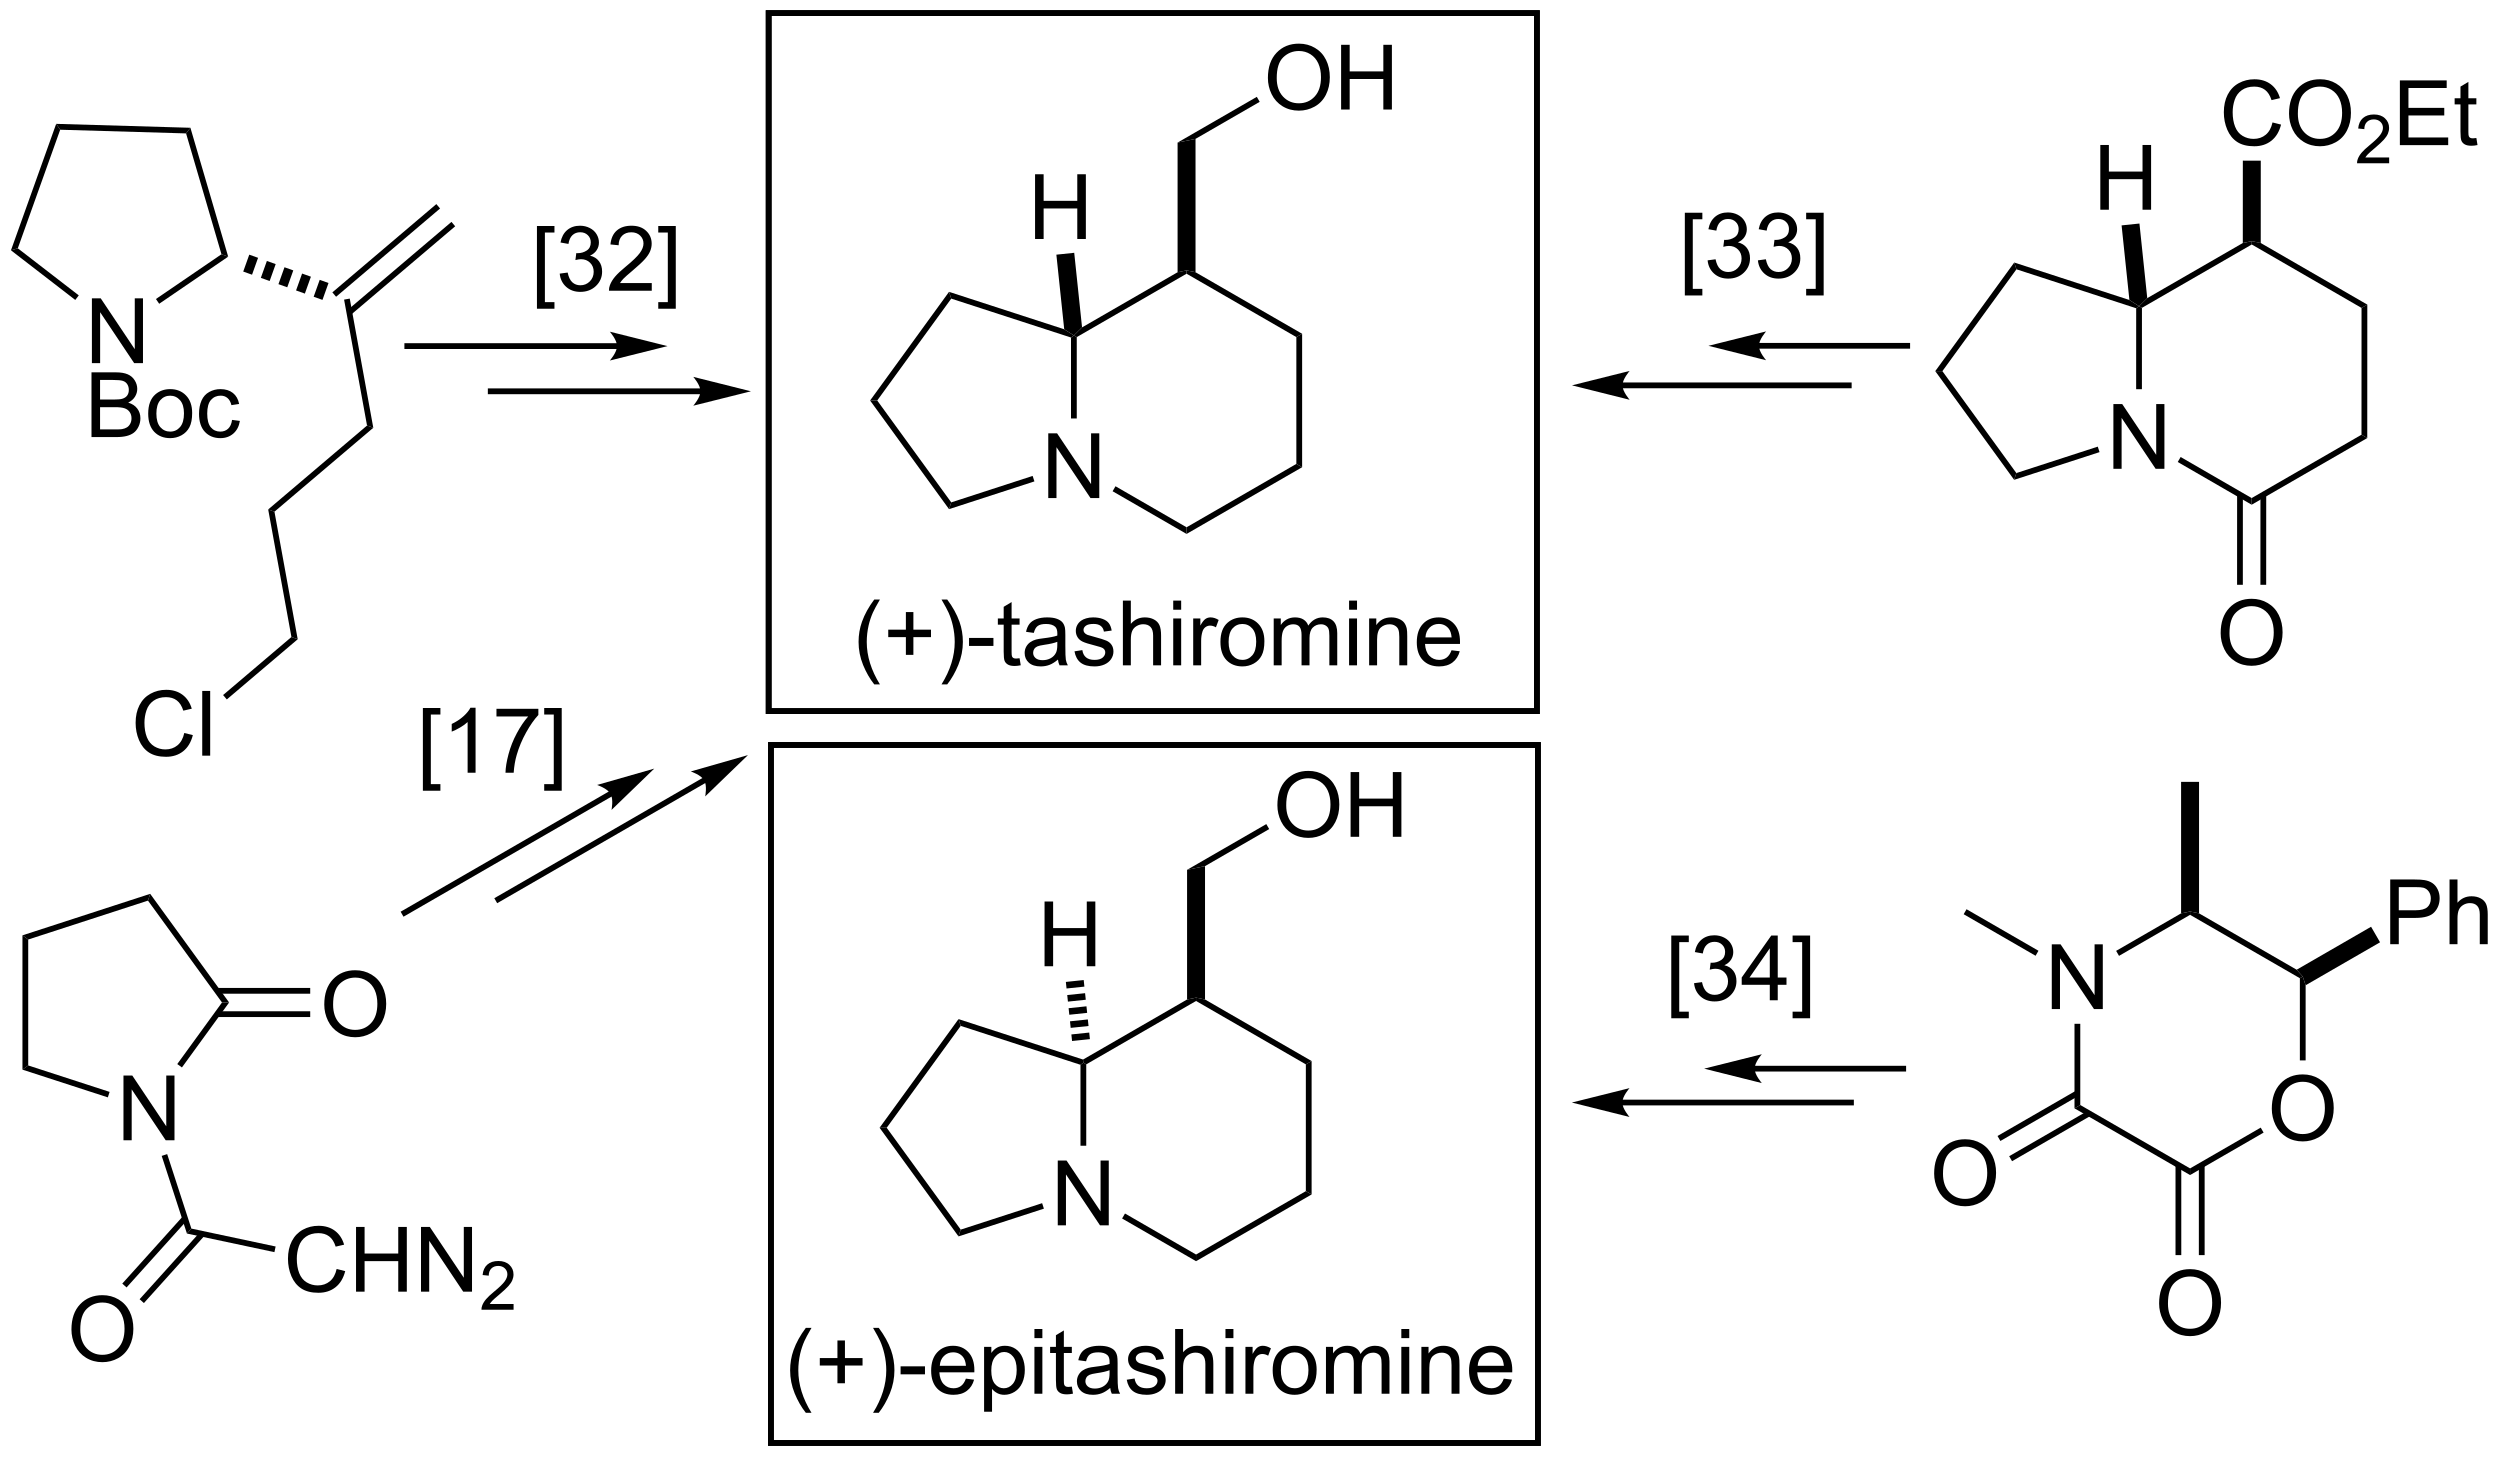 <?xml version="1.0" encoding="UTF-8"?>
<!DOCTYPE svg PUBLIC '-//W3C//DTD SVG 1.0//EN'
          'http://www.w3.org/TR/2001/REC-SVG-20010904/DTD/svg10.dtd'>
<svg stroke-dasharray="none" shape-rendering="auto" xmlns="http://www.w3.org/2000/svg" font-family="'Dialog'" text-rendering="auto" width="90" fill-opacity="1" color-interpolation="auto" color-rendering="auto" preserveAspectRatio="xMidYMid meet" font-size="12px" viewBox="0 0 90 53" fill="black" xmlns:xlink="http://www.w3.org/1999/xlink" stroke="black" image-rendering="auto" stroke-miterlimit="10" stroke-linecap="square" stroke-linejoin="miter" font-style="normal" stroke-width="1" height="53" stroke-dashoffset="0" font-weight="normal" stroke-opacity="1"
><!--Generated by the Batik Graphics2D SVG Generator--><defs id="genericDefs"
  /><g
  ><defs id="defs1"
    ><clipPath clipPathUnits="userSpaceOnUse" id="clipPath1"
      ><path d="M0.633 1.018 L227.973 1.018 L227.973 133.636 L0.633 133.636 L0.633 1.018 Z"
      /></clipPath
      ><clipPath clipPathUnits="userSpaceOnUse" id="clipPath2"
      ><path d="M3.278 135.892 L3.278 264.822 L224.297 264.822 L224.297 135.892 Z"
      /></clipPath
    ></defs
    ><g transform="scale(0.396,0.396) translate(-0.633,-1.018) matrix(1.029,0,0,1.029,-2.739,-138.76)"
    ><path d="M11.396 167.921 L11.396 162.195 L12.175 162.195 L15.183 166.69 L15.183 162.195 L15.909 162.195 L15.909 167.921 L15.131 167.921 L12.123 163.421 L12.123 167.921 L11.396 167.921 Z" stroke="none" clip-path="url(#clipPath2)"
    /></g
    ><g transform="matrix(0.407,0,0,0.407,-1.335,-55.336)"
    ><path d="M11.373 174.621 L11.373 168.895 L13.521 168.895 Q14.178 168.895 14.574 169.069 Q14.972 169.241 15.196 169.603 Q15.42 169.965 15.42 170.358 Q15.42 170.726 15.219 171.051 Q15.021 171.374 14.62 171.574 Q15.139 171.726 15.417 172.093 Q15.699 172.46 15.699 172.96 Q15.699 173.363 15.527 173.71 Q15.357 174.054 15.107 174.241 Q14.857 174.429 14.48 174.525 Q14.105 174.621 13.558 174.621 L11.373 174.621 ZM12.131 171.301 L13.37 171.301 Q13.873 171.301 14.092 171.233 Q14.381 171.147 14.527 170.949 Q14.675 170.749 14.675 170.449 Q14.675 170.163 14.537 169.947 Q14.402 169.731 14.146 169.65 Q13.894 169.569 13.277 169.569 L12.131 169.569 L12.131 171.301 ZM12.131 173.944 L13.558 173.944 Q13.925 173.944 14.074 173.918 Q14.334 173.871 14.508 173.762 Q14.685 173.653 14.797 173.444 Q14.912 173.233 14.912 172.96 Q14.912 172.639 14.748 172.405 Q14.584 172.168 14.292 172.072 Q14.003 171.976 13.456 171.976 L12.131 171.976 L12.131 173.944 ZM16.389 172.546 Q16.389 171.395 17.029 170.84 Q17.566 170.379 18.334 170.379 Q19.191 170.379 19.732 170.939 Q20.277 171.499 20.277 172.488 Q20.277 173.288 20.035 173.749 Q19.795 174.207 19.337 174.462 Q18.878 174.715 18.334 174.715 Q17.464 174.715 16.925 174.158 Q16.389 173.598 16.389 172.546 ZM17.113 172.546 Q17.113 173.343 17.459 173.741 Q17.808 174.137 18.334 174.137 Q18.857 174.137 19.204 173.738 Q19.553 173.34 19.553 172.522 Q19.553 171.754 19.204 171.358 Q18.855 170.96 18.334 170.96 Q17.808 170.96 17.459 171.356 Q17.113 171.749 17.113 172.546 ZM23.807 173.101 L24.499 173.192 Q24.385 173.905 23.919 174.311 Q23.453 174.715 22.773 174.715 Q21.921 174.715 21.403 174.158 Q20.885 173.601 20.885 172.561 Q20.885 171.889 21.106 171.387 Q21.33 170.882 21.786 170.632 Q22.241 170.379 22.775 170.379 Q23.453 170.379 23.882 170.72 Q24.312 171.061 24.432 171.692 L23.749 171.796 Q23.65 171.379 23.403 171.168 Q23.156 170.957 22.804 170.957 Q22.273 170.957 21.939 171.337 Q21.609 171.718 21.609 172.543 Q21.609 173.379 21.929 173.759 Q22.249 174.137 22.765 174.137 Q23.179 174.137 23.455 173.884 Q23.734 173.629 23.807 173.101 Z" stroke="none" clip-path="url(#clipPath2)"
    /></g
    ><g transform="matrix(0.407,0,0,0.407,-1.335,-55.336)"
    ><path d="M8.249 146.916 L8.604 147.436 L4.855 157.924 L4.25 158.102 Z" stroke="none" clip-path="url(#clipPath2)"
    /></g
    ><g transform="matrix(0.407,0,0,0.407,-1.335,-55.336)"
    ><path d="M4.25 158.102 L4.855 157.924 L10.248 162.088 L9.937 162.492 Z" stroke="none" clip-path="url(#clipPath2)"
    /></g
    ><g transform="matrix(0.407,0,0,0.407,-1.335,-55.336)"
    ><path d="M17.36 162.83 L17.072 162.409 L22.869 158.45 L23.463 158.662 Z" stroke="none" clip-path="url(#clipPath2)"
    /></g
    ><g transform="matrix(0.407,0,0,0.407,-1.335,-55.336)"
    ><path d="M23.463 158.662 L22.869 158.45 L19.738 147.761 L20.123 147.262 Z" stroke="none" clip-path="url(#clipPath2)"
    /></g
    ><g transform="matrix(0.407,0,0,0.407,-1.335,-55.336)"
    ><path d="M20.123 147.262 L19.738 147.761 L8.604 147.436 L8.249 146.916 Z" stroke="none" clip-path="url(#clipPath2)"
    /></g
    ><g transform="matrix(0.407,0,0,0.407,-1.335,-55.336)"
    ><path d="M25.328 158.486 L26.107 158.765 L25.573 160.259 L24.794 159.981 ZM26.886 159.043 L27.665 159.321 L27.131 160.816 L26.352 160.538 ZM28.444 159.6 L29.222 159.878 L28.688 161.373 L27.909 161.095 ZM30.001 160.157 L30.78 160.435 L30.246 161.93 L29.467 161.651 ZM31.559 160.713 L32.338 160.992 L31.803 162.487 L31.024 162.208 Z" stroke="none" clip-path="url(#clipPath2)"
    /></g
    ><g transform="matrix(0.407,0,0,0.407,-1.335,-55.336)"
    ><path d="M34.344 163.784 L43.542 155.976 L43.212 155.587 L34.014 163.395 ZM33.008 162.21 L42.206 154.402 L41.876 154.013 L32.678 161.821 Z" stroke="none" clip-path="url(#clipPath2)"
    /></g
    ><g transform="matrix(0.407,0,0,0.407,-1.335,-55.336)"
    ><path d="M33.715 162.462 L34.217 162.371 L36.299 173.799 L35.745 173.6 Z" stroke="none" clip-path="url(#clipPath2)"
    /></g
    ><g transform="matrix(0.407,0,0,0.407,-1.335,-55.336)"
    ><path d="M57.858 166.32 L39.305 166.32 L39.05 166.32 L39.05 166.83 L39.305 166.83 L57.858 166.83 L58.113 166.83 L58.113 166.32 L57.858 166.32 ZM62.323 166.575 L57.22 165.299 C57.22 165.299 57.858 166.017 57.858 166.575 C57.858 167.133 57.22 167.851 57.22 167.851 Z" stroke="none" clip-path="url(#clipPath2)"
    /></g
    ><g transform="matrix(0.407,0,0,0.407,-1.335,-55.336)"
    ><path d="M65.239 170.316 L46.686 170.316 L46.431 170.316 L46.431 170.826 L46.686 170.826 L65.239 170.826 L65.494 170.826 L65.494 170.316 L65.239 170.316 ZM69.703 170.571 L64.601 169.295 C64.601 169.295 65.239 170.013 65.239 170.571 C65.239 171.129 64.601 171.846 64.601 171.846 Z" stroke="none" clip-path="url(#clipPath2)"
    /></g
    ><g transform="matrix(0.407,0,0,0.407,-1.335,-55.336)"
    ><path d="M96.001 180.015 L96.001 174.288 L96.78 174.288 L99.788 178.783 L99.788 174.288 L100.514 174.288 L100.514 180.015 L99.736 180.015 L96.728 175.515 L96.728 180.015 L96.001 180.015 Z" stroke="none" clip-path="url(#clipPath2)"
    /></g
    ><g transform="matrix(0.407,0,0,0.407,-1.335,-55.336)"
    ><path d="M98.012 165.816 L98.267 165.631 L98.522 165.778 L98.522 172.976 L98.012 172.976 Z" stroke="none" clip-path="url(#clipPath2)"
    /></g
    ><g transform="matrix(0.407,0,0,0.407,-1.335,-55.336)"
    ><path d="M101.693 179.413 L101.948 178.971 L108.234 182.6 L108.234 183.189 Z" stroke="none" clip-path="url(#clipPath2)"
    /></g
    ><g transform="matrix(0.407,0,0,0.407,-1.335,-55.336)"
    ><path d="M108.234 183.189 L108.234 182.6 L117.945 176.993 L118.456 177.287 Z" stroke="none" clip-path="url(#clipPath2)"
    /></g
    ><g transform="matrix(0.407,0,0,0.407,-1.335,-55.336)"
    ><path d="M118.456 177.287 L117.945 176.993 L117.945 165.778 L118.456 165.484 Z" stroke="none" clip-path="url(#clipPath2)"
    /></g
    ><g transform="matrix(0.407,0,0,0.407,-1.335,-55.336)"
    ><path d="M118.456 165.484 L117.945 165.778 L108.234 160.171 L108.234 159.877 L109.027 160.041 Z" stroke="none" clip-path="url(#clipPath2)"
    /></g
    ><g transform="matrix(0.407,0,0,0.407,-1.335,-55.336)"
    ><path d="M107.44 160.041 L108.234 159.877 L108.234 160.171 L98.522 165.778 L98.267 165.631 L98.99 164.919 Z" stroke="none" clip-path="url(#clipPath2)"
    /></g
    ><g transform="matrix(0.407,0,0,0.407,-1.335,-55.336)"
    ><path d="M97.412 165.085 L98.267 165.631 L98.012 165.816 L87.419 162.375 L87.224 161.775 Z" stroke="none" clip-path="url(#clipPath2)"
    /></g
    ><g transform="matrix(0.407,0,0,0.407,-1.335,-55.336)"
    ><path d="M87.224 161.775 L87.419 162.375 L80.872 171.386 L80.242 171.386 Z" stroke="none" clip-path="url(#clipPath2)"
    /></g
    ><g transform="matrix(0.407,0,0,0.407,-1.335,-55.336)"
    ><path d="M80.242 171.386 L80.872 171.386 L87.419 180.396 L87.224 180.996 Z" stroke="none" clip-path="url(#clipPath2)"
    /></g
    ><g transform="matrix(0.407,0,0,0.407,-1.335,-55.336)"
    ><path d="M87.224 180.996 L87.419 180.396 L94.619 178.057 L94.776 178.542 Z" stroke="none" clip-path="url(#clipPath2)"
    /></g
    ><g transform="matrix(0.407,0,0,0.407,-1.335,-55.336)"
    ><path d="M94.834 157.1 L94.834 151.374 L95.591 151.374 L95.591 153.725 L98.568 153.725 L98.568 151.374 L99.326 151.374 L99.326 157.1 L98.568 157.1 L98.568 154.4 L95.591 154.4 L95.591 157.1 L94.834 157.1 Z" stroke="none" clip-path="url(#clipPath2)"
    /></g
    ><g transform="matrix(0.407,0,0,0.407,-1.335,-55.336)"
    ><path d="M98.99 164.919 L98.267 165.631 L97.412 165.085 L96.718 158.487 L98.297 158.321 Z" stroke="none" clip-path="url(#clipPath2)"
    /></g
    ><g transform="matrix(0.407,0,0,0.407,-1.335,-55.336)"
    ><path d="M109.027 160.041 L108.234 159.877 L107.44 160.041 L107.44 148.572 L109.027 148.244 Z" stroke="none" clip-path="url(#clipPath2)"
    /></g
    ><g transform="matrix(0.407,0,0,0.407,-1.335,-55.336)"
    ><path d="M115.429 142.86 Q115.429 141.433 116.195 140.628 Q116.96 139.821 118.171 139.821 Q118.963 139.821 119.598 140.201 Q120.236 140.578 120.57 141.256 Q120.906 141.933 120.906 142.792 Q120.906 143.664 120.554 144.352 Q120.202 145.039 119.556 145.393 Q118.913 145.748 118.166 145.748 Q117.359 145.748 116.721 145.357 Q116.085 144.964 115.757 144.289 Q115.429 143.612 115.429 142.86 ZM116.21 142.87 Q116.21 143.906 116.765 144.503 Q117.322 145.097 118.163 145.097 Q119.017 145.097 119.57 144.495 Q120.124 143.893 120.124 142.789 Q120.124 142.089 119.887 141.568 Q119.65 141.047 119.195 140.761 Q118.741 140.472 118.174 140.472 Q117.369 140.472 116.788 141.026 Q116.21 141.578 116.21 142.87 ZM121.904 145.649 L121.904 139.922 L122.662 139.922 L122.662 142.274 L125.639 142.274 L125.639 139.922 L126.396 139.922 L126.396 145.649 L125.639 145.649 L125.639 142.948 L122.662 142.948 L122.662 145.649 L121.904 145.649 Z" stroke="none" clip-path="url(#clipPath2)"
    /></g
    ><g transform="matrix(0.407,0,0,0.407,-1.335,-55.336)"
    ><path d="M109.027 148.244 L107.44 148.572 L114.448 144.526 L114.703 144.968 Z" stroke="none" clip-path="url(#clipPath2)"
    /></g
    ><g transform="matrix(0.407,0,0,0.407,-1.335,-55.336)"
    ><path d="M80.61 196.498 Q80.026 195.763 79.623 194.779 Q79.222 193.792 79.222 192.738 Q79.222 191.808 79.524 190.956 Q79.875 189.969 80.61 188.988 L81.112 188.988 Q80.641 189.8 80.487 190.149 Q80.25 190.688 80.112 191.274 Q79.946 192.003 79.946 192.743 Q79.946 194.62 81.112 196.498 L80.61 196.498 ZM83.407 193.886 L83.407 192.316 L81.847 192.316 L81.847 191.659 L83.407 191.659 L83.407 190.102 L84.071 190.102 L84.071 191.659 L85.628 191.659 L85.628 192.316 L84.071 192.316 L84.071 193.886 L83.407 193.886 ZM87.063 196.498 L86.558 196.498 Q87.727 194.62 87.727 192.743 Q87.727 192.008 87.558 191.284 Q87.425 190.698 87.188 190.159 Q87.034 189.808 86.558 188.988 L87.063 188.988 Q87.797 189.969 88.149 190.956 Q88.448 191.808 88.448 192.738 Q88.448 193.792 88.045 194.779 Q87.641 195.763 87.063 196.498 ZM88.993 193.094 L88.993 192.386 L91.151 192.386 L91.151 193.094 L88.993 193.094 ZM93.464 194.183 L93.566 194.805 Q93.269 194.868 93.034 194.868 Q92.651 194.868 92.441 194.748 Q92.23 194.625 92.144 194.428 Q92.058 194.23 92.058 193.597 L92.058 191.211 L91.542 191.211 L91.542 190.665 L92.058 190.665 L92.058 189.636 L92.758 189.214 L92.758 190.665 L93.464 190.665 L93.464 191.211 L92.758 191.211 L92.758 193.636 Q92.758 193.938 92.795 194.024 Q92.831 194.11 92.915 194.162 Q93 194.211 93.157 194.211 Q93.274 194.211 93.464 194.183 ZM96.859 194.3 Q96.468 194.633 96.106 194.771 Q95.746 194.907 95.332 194.907 Q94.648 194.907 94.28 194.573 Q93.913 194.238 93.913 193.719 Q93.913 193.415 94.051 193.162 Q94.192 192.909 94.416 192.758 Q94.64 192.605 94.921 192.527 Q95.129 192.472 95.546 192.422 Q96.398 192.321 96.801 192.18 Q96.804 192.034 96.804 191.995 Q96.804 191.566 96.606 191.391 Q96.335 191.152 95.804 191.152 Q95.309 191.152 95.072 191.326 Q94.835 191.5 94.723 191.941 L94.036 191.847 Q94.129 191.407 94.343 191.136 Q94.559 190.863 94.965 190.717 Q95.371 190.571 95.905 190.571 Q96.437 190.571 96.767 190.696 Q97.101 190.821 97.257 191.011 Q97.413 191.198 97.476 191.488 Q97.512 191.667 97.512 192.136 L97.512 193.073 Q97.512 194.055 97.556 194.316 Q97.601 194.573 97.734 194.813 L96.999 194.813 Q96.89 194.594 96.859 194.3 ZM96.801 192.73 Q96.418 192.886 95.653 192.995 Q95.218 193.058 95.038 193.136 Q94.859 193.214 94.76 193.365 Q94.663 193.516 94.663 193.698 Q94.663 193.98 94.877 194.167 Q95.09 194.355 95.499 194.355 Q95.905 194.355 96.221 194.178 Q96.538 194 96.687 193.691 Q96.801 193.454 96.801 192.988 L96.801 192.73 ZM98.321 193.573 L99.016 193.464 Q99.073 193.883 99.342 194.107 Q99.61 194.329 100.089 194.329 Q100.573 194.329 100.808 194.131 Q101.042 193.933 101.042 193.667 Q101.042 193.43 100.836 193.292 Q100.691 193.198 100.118 193.055 Q99.344 192.86 99.045 192.717 Q98.745 192.573 98.592 192.323 Q98.438 192.071 98.438 191.766 Q98.438 191.488 98.563 191.253 Q98.691 191.016 98.909 190.86 Q99.073 190.738 99.357 190.654 Q99.641 190.571 99.964 190.571 Q100.454 190.571 100.821 190.711 Q101.191 190.852 101.365 191.092 Q101.542 191.331 101.61 191.735 L100.922 191.829 Q100.875 191.508 100.649 191.329 Q100.425 191.149 100.016 191.149 Q99.532 191.149 99.323 191.31 Q99.118 191.469 99.118 191.683 Q99.118 191.821 99.204 191.93 Q99.29 192.042 99.472 192.118 Q99.579 192.157 100.094 192.297 Q100.839 192.495 101.133 192.623 Q101.43 192.75 101.597 192.993 Q101.766 193.235 101.766 193.594 Q101.766 193.946 101.56 194.256 Q101.355 194.566 100.967 194.738 Q100.581 194.907 100.094 194.907 Q99.284 194.907 98.86 194.571 Q98.438 194.235 98.321 193.573 ZM102.602 194.813 L102.602 189.086 L103.305 189.086 L103.305 191.141 Q103.797 190.571 104.547 190.571 Q105.008 190.571 105.347 190.753 Q105.688 190.933 105.834 191.253 Q105.98 191.573 105.98 192.183 L105.98 194.813 L105.276 194.813 L105.276 192.183 Q105.276 191.657 105.047 191.417 Q104.821 191.175 104.401 191.175 Q104.089 191.175 103.813 191.339 Q103.54 191.5 103.422 191.779 Q103.305 192.055 103.305 192.542 L103.305 194.813 L102.602 194.813 ZM107.054 189.894 L107.054 189.086 L107.757 189.086 L107.757 189.894 L107.054 189.894 ZM107.054 194.813 L107.054 190.665 L107.757 190.665 L107.757 194.813 L107.054 194.813 ZM108.821 194.813 L108.821 190.665 L109.454 190.665 L109.454 191.292 Q109.696 190.852 109.899 190.711 Q110.105 190.571 110.352 190.571 Q110.706 190.571 111.073 190.797 L110.831 191.448 Q110.573 191.297 110.316 191.297 Q110.086 191.297 109.901 191.435 Q109.719 191.573 109.641 191.821 Q109.524 192.196 109.524 192.641 L109.524 194.813 L108.821 194.813 ZM111.23 192.738 Q111.23 191.586 111.87 191.032 Q112.407 190.571 113.175 190.571 Q114.032 190.571 114.573 191.131 Q115.118 191.691 115.118 192.68 Q115.118 193.48 114.875 193.941 Q114.636 194.399 114.177 194.654 Q113.719 194.907 113.175 194.907 Q112.305 194.907 111.766 194.35 Q111.23 193.79 111.23 192.738 ZM111.954 192.738 Q111.954 193.534 112.3 193.933 Q112.649 194.329 113.175 194.329 Q113.698 194.329 114.045 193.93 Q114.394 193.532 114.394 192.714 Q114.394 191.946 114.045 191.55 Q113.696 191.152 113.175 191.152 Q112.649 191.152 112.3 191.547 Q111.954 191.941 111.954 192.738 ZM115.942 194.813 L115.942 190.665 L116.569 190.665 L116.569 191.245 Q116.765 190.941 117.088 190.756 Q117.413 190.571 117.827 190.571 Q118.288 190.571 118.582 190.763 Q118.879 190.954 118.999 191.297 Q119.491 190.571 120.28 190.571 Q120.898 190.571 121.228 190.912 Q121.562 191.253 121.562 191.964 L121.562 194.813 L120.864 194.813 L120.864 192.198 Q120.864 191.777 120.793 191.592 Q120.726 191.407 120.546 191.295 Q120.366 191.18 120.124 191.18 Q119.687 191.18 119.398 191.472 Q119.109 191.761 119.109 192.402 L119.109 194.813 L118.405 194.813 L118.405 192.118 Q118.405 191.649 118.234 191.415 Q118.062 191.18 117.671 191.18 Q117.374 191.18 117.121 191.336 Q116.871 191.493 116.757 191.795 Q116.645 192.094 116.645 192.659 L116.645 194.813 L115.942 194.813 ZM122.609 189.894 L122.609 189.086 L123.312 189.086 L123.312 189.894 L122.609 189.894 ZM122.609 194.813 L122.609 190.665 L123.312 190.665 L123.312 194.813 L122.609 194.813 ZM124.383 194.813 L124.383 190.665 L125.016 190.665 L125.016 191.253 Q125.472 190.571 126.336 190.571 Q126.711 190.571 127.024 190.706 Q127.339 190.839 127.495 191.058 Q127.651 191.277 127.714 191.579 Q127.753 191.774 127.753 192.261 L127.753 194.813 L127.05 194.813 L127.05 192.29 Q127.05 191.86 126.967 191.646 Q126.886 191.433 126.677 191.308 Q126.469 191.18 126.188 191.18 Q125.737 191.18 125.412 191.467 Q125.086 191.75 125.086 192.547 L125.086 194.813 L124.383 194.813 ZM131.671 193.477 L132.398 193.566 Q132.226 194.204 131.76 194.555 Q131.296 194.907 130.575 194.907 Q129.663 194.907 129.129 194.347 Q128.598 193.784 128.598 192.774 Q128.598 191.727 129.137 191.149 Q129.676 190.571 130.536 190.571 Q131.366 190.571 131.892 191.138 Q132.421 191.704 132.421 192.73 Q132.421 192.792 132.418 192.917 L129.325 192.917 Q129.364 193.602 129.71 193.967 Q130.059 194.329 130.577 194.329 Q130.965 194.329 131.239 194.125 Q131.512 193.922 131.671 193.477 ZM129.364 192.339 L131.679 192.339 Q131.632 191.816 131.413 191.555 Q131.077 191.149 130.543 191.149 Q130.059 191.149 129.728 191.475 Q129.398 191.797 129.364 192.339 Z" stroke="none" clip-path="url(#clipPath2)"
    /></g
    ><g transform="matrix(0.407,0,0,0.407,-1.335,-55.336)"
    ><path d="M35.745 173.6 L36.299 173.799 L27.556 181.221 L27.001 181.023 Z" stroke="none" clip-path="url(#clipPath2)"
    /></g
    ><g transform="matrix(0.407,0,0,0.407,-1.335,-55.336)"
    ><path d="M27.001 181.023 L27.556 181.221 L29.613 192.504 L29.058 192.305 Z" stroke="none" clip-path="url(#clipPath2)"
    /></g
    ><g transform="matrix(0.407,0,0,0.407,-1.335,-55.336)"
    ><path d="M19.58 200.794 L20.338 200.984 Q20.101 201.919 19.481 202.411 Q18.862 202.901 17.968 202.901 Q17.041 202.901 16.46 202.523 Q15.882 202.146 15.578 201.432 Q15.276 200.716 15.276 199.896 Q15.276 199 15.617 198.336 Q15.96 197.669 16.591 197.323 Q17.221 196.976 17.979 196.976 Q18.838 196.976 19.424 197.414 Q20.01 197.851 20.242 198.646 L19.494 198.82 Q19.297 198.195 18.916 197.911 Q18.539 197.625 17.963 197.625 Q17.304 197.625 16.859 197.942 Q16.416 198.258 16.237 198.792 Q16.057 199.325 16.057 199.89 Q16.057 200.622 16.27 201.167 Q16.484 201.711 16.932 201.982 Q17.382 202.25 17.906 202.25 Q18.541 202.25 18.981 201.883 Q19.424 201.515 19.58 200.794 ZM21.168 202.802 L21.168 197.075 L21.871 197.075 L21.871 202.802 L21.168 202.802 Z" stroke="none" clip-path="url(#clipPath2)"
    /></g
    ><g transform="matrix(0.407,0,0,0.407,-1.335,-55.336)"
    ><path d="M29.058 192.305 L29.613 192.504 L23.342 197.827 L23.012 197.438 Z" stroke="none" clip-path="url(#clipPath2)"
    /></g
    ><g stroke-width="0.51" transform="matrix(0.407,0,0,0.407,-1.335,-55.336)"
    ><path fill="none" d="M71.27 137.119 L139.223 137.119 L139.223 198.858 L71.27 198.858 Z" clip-path="url(#clipPath2)"
    /></g
    ><g stroke-width="0.51" transform="matrix(0.407,0,0,0.407,-1.335,-55.336)"
    ><path fill="none" d="M71.27 137.119 L139.223 137.119 L139.223 198.858 L71.27 198.858 Z" clip-path="url(#clipPath2)"
    /></g
    ><g transform="matrix(0.407,0,0,0.407,-1.335,-55.336)"
    ><path d="M190.214 177.426 L190.214 171.699 L190.993 171.699 L194.001 176.194 L194.001 171.699 L194.727 171.699 L194.727 177.426 L193.949 177.426 L190.941 172.926 L190.941 177.426 L190.214 177.426 Z" stroke="none" clip-path="url(#clipPath2)"
    /></g
    ><g transform="matrix(0.407,0,0,0.407,-1.335,-55.336)"
    ><path d="M174.457 168.789 L175.088 168.789 L181.631 177.803 L181.435 178.402 Z" stroke="none" clip-path="url(#clipPath2)"
    /></g
    ><g transform="matrix(0.407,0,0,0.407,-1.335,-55.336)"
    ><path d="M181.435 178.402 L181.631 177.803 L188.832 175.466 L188.989 175.952 Z" stroke="none" clip-path="url(#clipPath2)"
    /></g
    ><g transform="matrix(0.407,0,0,0.407,-1.335,-55.336)"
    ><path d="M192.737 170.388 L192.227 170.387 L192.23 163.227 L192.485 163.042 L192.74 163.19 Z" stroke="none" clip-path="url(#clipPath2)"
    /></g
    ><g transform="matrix(0.407,0,0,0.407,-1.335,-55.336)"
    ><path d="M191.63 162.496 L192.485 163.042 L192.23 163.227 L181.639 159.781 L181.444 159.181 Z" stroke="none" clip-path="url(#clipPath2)"
    /></g
    ><g transform="matrix(0.407,0,0,0.407,-1.335,-55.336)"
    ><path d="M181.444 159.181 L181.639 159.781 L175.088 168.789 L174.457 168.789 Z" stroke="none" clip-path="url(#clipPath2)"
    /></g
    ><g transform="matrix(0.407,0,0,0.407,-1.335,-55.336)"
    ><path d="M195.906 176.826 L196.162 176.384 L202.444 180.015 L202.444 180.604 Z" stroke="none" clip-path="url(#clipPath2)"
    /></g
    ><g transform="matrix(0.407,0,0,0.407,-1.335,-55.336)"
    ><path d="M202.444 180.604 L202.444 180.015 L212.159 174.412 L212.669 174.707 Z" stroke="none" clip-path="url(#clipPath2)"
    /></g
    ><g transform="matrix(0.407,0,0,0.407,-1.335,-55.336)"
    ><path d="M212.669 174.707 L212.159 174.412 L212.163 163.198 L212.674 162.904 Z" stroke="none" clip-path="url(#clipPath2)"
    /></g
    ><g transform="matrix(0.407,0,0,0.407,-1.335,-55.336)"
    ><path d="M212.674 162.904 L212.163 163.198 L202.454 157.587 L202.454 157.292 L203.248 157.456 Z" stroke="none" clip-path="url(#clipPath2)"
    /></g
    ><g transform="matrix(0.407,0,0,0.407,-1.335,-55.336)"
    ><path d="M201.661 157.456 L202.454 157.292 L202.454 157.587 L192.74 163.19 L192.485 163.042 L193.209 162.33 Z" stroke="none" clip-path="url(#clipPath2)"
    /></g
    ><g transform="matrix(0.407,0,0,0.407,-1.335,-55.336)"
    ><path d="M204.288 146.791 L205.045 146.981 Q204.809 147.916 204.189 148.408 Q203.569 148.898 202.676 148.898 Q201.749 148.898 201.168 148.52 Q200.59 148.142 200.285 147.429 Q199.983 146.713 199.983 145.892 Q199.983 144.996 200.324 144.333 Q200.668 143.666 201.298 143.319 Q201.928 142.973 202.686 142.973 Q203.545 142.973 204.131 143.411 Q204.717 143.848 204.949 144.642 L204.202 144.817 Q204.004 144.192 203.624 143.908 Q203.246 143.621 202.67 143.621 Q202.012 143.621 201.566 143.939 Q201.124 144.254 200.944 144.788 Q200.764 145.322 200.764 145.887 Q200.764 146.619 200.978 147.163 Q201.191 147.708 201.639 147.978 Q202.09 148.246 202.613 148.246 Q203.249 148.246 203.689 147.879 Q204.131 147.512 204.288 146.791 ZM205.75 146.01 Q205.75 144.583 206.516 143.778 Q207.281 142.97 208.492 142.97 Q209.284 142.97 209.919 143.351 Q210.557 143.728 210.891 144.405 Q211.226 145.083 211.226 145.942 Q211.226 146.814 210.875 147.502 Q210.523 148.189 209.877 148.543 Q209.234 148.898 208.487 148.898 Q207.68 148.898 207.042 148.507 Q206.406 148.114 206.078 147.439 Q205.75 146.762 205.75 146.01 ZM206.531 146.02 Q206.531 147.056 207.086 147.653 Q207.643 148.246 208.484 148.246 Q209.338 148.246 209.891 147.645 Q210.445 147.043 210.445 145.939 Q210.445 145.239 210.208 144.718 Q209.971 144.197 209.516 143.911 Q209.062 143.621 208.495 143.621 Q207.69 143.621 207.109 144.176 Q206.531 144.728 206.531 146.02 Z" stroke="none" clip-path="url(#clipPath2)"
    /></g
    ><g transform="matrix(0.407,0,0,0.407,-1.335,-55.336)"
    ><path d="M214.606 149.891 L214.606 150.399 L211.766 150.399 Q211.76 150.207 211.829 150.031 Q211.936 149.742 212.174 149.461 Q212.415 149.18 212.866 148.811 Q213.565 148.237 213.811 147.901 Q214.057 147.565 214.057 147.266 Q214.057 146.953 213.833 146.738 Q213.61 146.522 213.249 146.522 Q212.868 146.522 212.639 146.75 Q212.411 146.979 212.409 147.383 L211.866 147.328 Q211.922 146.721 212.286 146.405 Q212.649 146.086 213.26 146.086 Q213.879 146.086 214.239 146.43 Q214.6 146.772 214.6 147.278 Q214.6 147.535 214.495 147.785 Q214.389 148.033 214.143 148.309 Q213.899 148.584 213.331 149.065 Q212.856 149.463 212.721 149.606 Q212.587 149.748 212.499 149.891 L214.606 149.891 Z" stroke="none" clip-path="url(#clipPath2)"
    /></g
    ><g transform="matrix(0.407,0,0,0.407,-1.335,-55.336)"
    ><path d="M215.554 148.799 L215.554 143.072 L219.695 143.072 L219.695 143.746 L216.312 143.746 L216.312 145.502 L219.481 145.502 L219.481 146.174 L216.312 146.174 L216.312 148.121 L219.828 148.121 L219.828 148.799 L215.554 148.799 ZM222.32 148.168 L222.421 148.791 Q222.125 148.853 221.89 148.853 Q221.507 148.853 221.296 148.733 Q221.085 148.611 221 148.413 Q220.914 148.215 220.914 147.583 L220.914 145.197 L220.398 145.197 L220.398 144.65 L220.914 144.65 L220.914 143.621 L221.614 143.2 L221.614 144.65 L222.32 144.65 L222.32 145.197 L221.614 145.197 L221.614 147.621 Q221.614 147.924 221.651 148.01 Q221.687 148.095 221.77 148.148 Q221.856 148.197 222.012 148.197 Q222.13 148.197 222.32 148.168 Z" stroke="none" clip-path="url(#clipPath2)"
    /></g
    ><g transform="matrix(0.407,0,0,0.407,-1.335,-55.336)"
    ><path d="M203.248 157.456 L202.454 157.292 L201.661 157.456 L201.664 150.169 L203.251 150.17 Z" stroke="none" clip-path="url(#clipPath2)"
    /></g
    ><g transform="matrix(0.407,0,0,0.407,-1.335,-55.336)"
    ><path d="M189.057 154.511 L189.057 148.784 L189.815 148.784 L189.815 151.136 L192.791 151.136 L192.791 148.784 L193.549 148.784 L193.549 154.511 L192.791 154.511 L192.791 151.81 L189.815 151.81 L189.815 154.511 L189.057 154.511 Z" stroke="none" clip-path="url(#clipPath2)"
    /></g
    ><g transform="matrix(0.407,0,0,0.407,-1.335,-55.336)"
    ><path d="M193.209 162.33 L192.485 163.042 L191.63 162.496 L190.939 155.897 L192.518 155.732 Z" stroke="none" clip-path="url(#clipPath2)"
    /></g
    ><g transform="matrix(0.407,0,0,0.407,-1.335,-55.336)"
    ><path d="M199.702 191.964 Q199.702 190.537 200.468 189.732 Q201.233 188.925 202.444 188.925 Q203.236 188.925 203.871 189.305 Q204.51 189.683 204.843 190.36 Q205.179 191.037 205.179 191.897 Q205.179 192.769 204.827 193.456 Q204.476 194.144 203.83 194.498 Q203.187 194.852 202.439 194.852 Q201.632 194.852 200.994 194.462 Q200.358 194.068 200.03 193.394 Q199.702 192.717 199.702 191.964 ZM200.483 191.975 Q200.483 193.011 201.038 193.607 Q201.595 194.201 202.437 194.201 Q203.291 194.201 203.843 193.6 Q204.398 192.998 204.398 191.894 Q204.398 191.193 204.161 190.673 Q203.924 190.152 203.468 189.865 Q203.015 189.576 202.447 189.576 Q201.642 189.576 201.062 190.131 Q200.483 190.683 200.483 191.975 Z" stroke="none" clip-path="url(#clipPath2)"
    /></g
    ><g transform="matrix(0.407,0,0,0.407,-1.335,-55.336)"
    ><path d="M201.157 179.713 L201.154 187.685 L201.664 187.685 L201.667 179.713 ZM203.222 179.714 L203.218 187.685 L203.728 187.686 L203.732 179.714 Z" stroke="none" clip-path="url(#clipPath2)"
    /></g
    ><g transform="matrix(0.407,0,0,0.407,-1.335,-55.336)"
    ><path d="M14.201 236.819 L14.201 231.092 L14.98 231.092 L17.987 235.587 L17.987 231.092 L18.714 231.092 L18.714 236.819 L17.935 236.819 L14.928 232.319 L14.928 236.819 L14.201 236.819 Z" stroke="none" clip-path="url(#clipPath2)"
    /></g
    ><g transform="matrix(0.407,0,0,0.407,-1.335,-55.336)"
    ><path d="M5.266 218.693 L5.776 219.064 L5.776 230.202 L5.266 230.573 Z" stroke="none" clip-path="url(#clipPath2)"
    /></g
    ><g transform="matrix(0.407,0,0,0.407,-1.335,-55.336)"
    ><path d="M5.266 230.573 L5.776 230.202 L12.976 232.541 L12.818 233.026 Z" stroke="none" clip-path="url(#clipPath2)"
    /></g
    ><g transform="matrix(0.407,0,0,0.407,-1.335,-55.336)"
    ><path d="M19.372 230.379 L18.959 230.079 L22.916 224.633 L23.547 224.633 Z" stroke="none" clip-path="url(#clipPath2)"
    /></g
    ><g transform="matrix(0.407,0,0,0.407,-1.335,-55.336)"
    ><path d="M23.547 224.633 L22.916 224.633 L16.369 215.622 L16.564 215.022 Z" stroke="none" clip-path="url(#clipPath2)"
    /></g
    ><g transform="matrix(0.407,0,0,0.407,-1.335,-55.336)"
    ><path d="M16.564 215.022 L16.369 215.622 L5.776 219.064 L5.266 218.693 Z" stroke="none" clip-path="url(#clipPath2)"
    /></g
    ><g transform="matrix(0.407,0,0,0.407,-1.335,-55.336)"
    ><path d="M17.582 238.202 L18.067 238.044 L20.208 244.632 L19.814 245.07 Z" stroke="none" clip-path="url(#clipPath2)"
    /></g
    ><g transform="matrix(0.407,0,0,0.407,-1.335,-55.336)"
    ><path d="M9.6 253.56 Q9.6 252.133 10.365 251.328 Q11.131 250.521 12.342 250.521 Q13.133 250.521 13.769 250.901 Q14.407 251.279 14.74 251.956 Q15.076 252.633 15.076 253.492 Q15.076 254.365 14.725 255.052 Q14.373 255.74 13.727 256.094 Q13.084 256.448 12.336 256.448 Q11.529 256.448 10.891 256.057 Q10.256 255.664 9.928 254.99 Q9.6 254.312 9.6 253.56 ZM10.381 253.57 Q10.381 254.607 10.935 255.203 Q11.493 255.797 12.334 255.797 Q13.188 255.797 13.74 255.195 Q14.295 254.594 14.295 253.49 Q14.295 252.789 14.058 252.268 Q13.821 251.747 13.365 251.461 Q12.912 251.172 12.344 251.172 Q11.54 251.172 10.959 251.727 Q10.381 252.279 10.381 253.57 Z" stroke="none" clip-path="url(#clipPath2)"
    /></g
    ><g transform="matrix(0.407,0,0,0.407,-1.335,-55.336)"
    ><path d="M19.453 243.547 L14.095 249.498 L14.474 249.839 L19.832 243.888 ZM20.987 244.928 L15.629 250.879 L16.008 251.22 L21.366 245.27 Z" stroke="none" clip-path="url(#clipPath2)"
    /></g
    ><g transform="matrix(0.407,0,0,0.407,-1.335,-55.336)"
    ><path d="M33.057 248.203 L33.815 248.393 Q33.578 249.328 32.958 249.82 Q32.338 250.31 31.445 250.31 Q30.518 250.31 29.937 249.932 Q29.359 249.554 29.054 248.841 Q28.752 248.125 28.752 247.304 Q28.752 246.409 29.093 245.744 Q29.437 245.078 30.067 244.731 Q30.698 244.385 31.455 244.385 Q32.315 244.385 32.901 244.823 Q33.486 245.26 33.718 246.054 L32.971 246.229 Q32.773 245.604 32.393 245.32 Q32.015 245.034 31.44 245.034 Q30.781 245.034 30.335 245.351 Q29.893 245.666 29.713 246.2 Q29.533 246.734 29.533 247.299 Q29.533 248.031 29.747 248.575 Q29.96 249.119 30.408 249.39 Q30.859 249.659 31.382 249.659 Q32.018 249.659 32.458 249.291 Q32.901 248.924 33.057 248.203 ZM34.772 250.211 L34.772 244.484 L35.529 244.484 L35.529 246.836 L38.506 246.836 L38.506 244.484 L39.264 244.484 L39.264 250.211 L38.506 250.211 L38.506 247.51 L35.529 247.51 L35.529 250.211 L34.772 250.211 ZM40.518 250.211 L40.518 244.484 L41.296 244.484 L44.304 248.979 L44.304 244.484 L45.031 244.484 L45.031 250.211 L44.252 250.211 L41.244 245.711 L41.244 250.211 L40.518 250.211 Z" stroke="none" clip-path="url(#clipPath2)"
    /></g
    ><g transform="matrix(0.407,0,0,0.407,-1.335,-55.336)"
    ><path d="M48.707 251.303 L48.707 251.811 L45.867 251.811 Q45.861 251.619 45.93 251.443 Q46.037 251.154 46.276 250.873 Q46.516 250.592 46.967 250.223 Q47.666 249.649 47.912 249.312 Q48.158 248.977 48.158 248.678 Q48.158 248.365 47.934 248.15 Q47.711 247.934 47.35 247.934 Q46.969 247.934 46.74 248.162 Q46.512 248.391 46.51 248.795 L45.967 248.74 Q46.024 248.133 46.387 247.816 Q46.75 247.498 47.361 247.498 Q47.981 247.498 48.34 247.842 Q48.701 248.184 48.701 248.69 Q48.701 248.947 48.596 249.197 Q48.49 249.445 48.244 249.721 Q48 249.996 47.432 250.477 Q46.957 250.875 46.822 251.018 Q46.688 251.16 46.6 251.303 L48.707 251.303 Z" stroke="none" clip-path="url(#clipPath2)"
    /></g
    ><g transform="matrix(0.407,0,0,0.407,-1.335,-55.336)"
    ><path d="M19.814 245.07 L20.208 244.632 L27.66 246.216 L27.553 246.715 Z" stroke="none" clip-path="url(#clipPath2)"
    /></g
    ><g transform="matrix(0.407,0,0,0.407,-1.335,-55.336)"
    ><path d="M31.963 224.819 Q31.963 223.392 32.728 222.587 Q33.494 221.78 34.705 221.78 Q35.497 221.78 36.132 222.16 Q36.77 222.538 37.103 223.215 Q37.44 223.892 37.44 224.751 Q37.44 225.624 37.088 226.311 Q36.736 226.999 36.09 227.353 Q35.447 227.707 34.7 227.707 Q33.893 227.707 33.255 227.316 Q32.619 226.923 32.291 226.249 Q31.963 225.571 31.963 224.819 ZM32.744 224.829 Q32.744 225.866 33.299 226.462 Q33.856 227.056 34.697 227.056 Q35.551 227.056 36.103 226.454 Q36.658 225.853 36.658 224.749 Q36.658 224.048 36.421 223.527 Q36.184 223.006 35.728 222.72 Q35.275 222.431 34.708 222.431 Q33.903 222.431 33.322 222.986 Q32.744 223.538 32.744 224.829 Z" stroke="none" clip-path="url(#clipPath2)"
    /></g
    ><g transform="matrix(0.407,0,0,0.407,-1.335,-55.336)"
    ><path d="M22.481 225.92 L30.719 225.92 L30.719 225.41 L22.481 225.41 ZM22.481 223.856 L30.719 223.856 L30.719 223.346 L22.481 223.346 Z" stroke="none" clip-path="url(#clipPath2)"
    /></g
    ><g transform="matrix(0.407,0,0,0.407,-1.335,-55.336)"
    ><path d="M146.777 233.738 L167.003 233.738 L167.258 233.738 L167.258 233.228 L167.003 233.228 L146.777 233.228 L146.522 233.228 L146.522 233.738 L146.777 233.738 ZM142.312 233.483 L147.415 234.759 C147.415 234.759 146.777 234.041 146.777 233.483 C146.777 232.925 147.415 232.208 147.415 232.208 Z" stroke="none" clip-path="url(#clipPath2)"
    /></g
    ><g transform="matrix(0.407,0,0,0.407,-1.335,-55.336)"
    ><path d="M158.481 230.741 L171.624 230.741 L171.879 230.741 L171.879 230.231 L171.624 230.231 L158.481 230.231 L158.225 230.231 L158.225 230.741 L158.481 230.741 ZM154.016 230.486 L159.118 231.762 C159.118 231.762 158.481 231.044 158.481 230.486 C158.481 229.928 159.118 229.21 159.118 229.21 Z" stroke="none" clip-path="url(#clipPath2)"
    /></g
    ><g transform="matrix(0.407,0,0,0.407,-1.335,-55.336)"
    ><path d="M96.841 244.342 L96.841 238.615 L97.619 238.615 L100.627 243.11 L100.627 238.615 L101.353 238.615 L101.353 244.342 L100.575 244.342 L97.567 239.842 L97.567 244.342 L96.841 244.342 Z" stroke="none" clip-path="url(#clipPath2)"
    /></g
    ><g transform="matrix(0.407,0,0,0.407,-1.335,-55.336)"
    ><path d="M98.851 230.144 L99.106 229.958 L99.361 230.106 L99.361 237.304 L98.851 237.304 Z" stroke="none" clip-path="url(#clipPath2)"
    /></g
    ><g transform="matrix(0.407,0,0,0.407,-1.335,-55.336)"
    ><path d="M102.532 243.74 L102.788 243.298 L109.073 246.927 L109.073 247.516 Z" stroke="none" clip-path="url(#clipPath2)"
    /></g
    ><g transform="matrix(0.407,0,0,0.407,-1.335,-55.336)"
    ><path d="M109.073 247.516 L109.073 246.927 L118.785 241.32 L119.295 241.614 Z" stroke="none" clip-path="url(#clipPath2)"
    /></g
    ><g transform="matrix(0.407,0,0,0.407,-1.335,-55.336)"
    ><path d="M119.295 241.614 L118.785 241.32 L118.785 230.106 L119.295 229.811 Z" stroke="none" clip-path="url(#clipPath2)"
    /></g
    ><g transform="matrix(0.407,0,0,0.407,-1.335,-55.336)"
    ><path d="M119.295 229.811 L118.785 230.106 L109.073 224.499 L109.073 224.204 L109.867 224.368 Z" stroke="none" clip-path="url(#clipPath2)"
    /></g
    ><g transform="matrix(0.407,0,0,0.407,-1.335,-55.336)"
    ><path d="M108.279 224.368 L109.073 224.204 L109.073 224.499 L99.361 230.106 L99.106 229.958 L99.077 229.68 Z" stroke="none" clip-path="url(#clipPath2)"
    /></g
    ><g transform="matrix(0.407,0,0,0.407,-1.335,-55.336)"
    ><path d="M99.077 229.68 L99.106 229.958 L98.851 230.144 L88.258 226.702 L88.063 226.102 Z" stroke="none" clip-path="url(#clipPath2)"
    /></g
    ><g transform="matrix(0.407,0,0,0.407,-1.335,-55.336)"
    ><path d="M88.063 226.102 L88.258 226.702 L81.711 235.713 L81.081 235.713 Z" stroke="none" clip-path="url(#clipPath2)"
    /></g
    ><g transform="matrix(0.407,0,0,0.407,-1.335,-55.336)"
    ><path d="M81.081 235.713 L81.711 235.713 L88.258 244.723 L88.063 245.323 Z" stroke="none" clip-path="url(#clipPath2)"
    /></g
    ><g transform="matrix(0.407,0,0,0.407,-1.335,-55.336)"
    ><path d="M88.063 245.323 L88.258 244.723 L95.458 242.384 L95.615 242.869 Z" stroke="none" clip-path="url(#clipPath2)"
    /></g
    ><g transform="matrix(0.407,0,0,0.407,-1.335,-55.336)"
    ><path d="M95.673 221.427 L95.673 215.701 L96.431 215.701 L96.431 218.052 L99.407 218.052 L99.407 215.701 L100.165 215.701 L100.165 221.427 L99.407 221.427 L99.407 218.727 L96.431 218.727 L96.431 221.427 L95.673 221.427 Z" stroke="none" clip-path="url(#clipPath2)"
    /></g
    ><g transform="matrix(0.407,0,0,0.407,-1.335,-55.336)"
    ><path d="M98.106 228.04 L98.045 227.459 L99.624 227.293 L99.685 227.874 ZM97.984 226.878 L97.923 226.298 L99.502 226.132 L99.563 226.713 ZM97.862 225.717 L97.801 225.137 L99.38 224.971 L99.441 225.551 ZM97.74 224.556 L97.679 223.975 L99.258 223.81 L99.319 224.39 ZM97.618 223.395 L97.557 222.814 L99.136 222.648 L99.197 223.229 Z" stroke="none" clip-path="url(#clipPath2)"
    /></g
    ><g transform="matrix(0.407,0,0,0.407,-1.335,-55.336)"
    ><path d="M109.867 224.368 L109.073 224.204 L108.279 224.368 L108.279 212.899 L109.867 212.571 Z" stroke="none" clip-path="url(#clipPath2)"
    /></g
    ><g transform="matrix(0.407,0,0,0.407,-1.335,-55.336)"
    ><path d="M116.268 207.187 Q116.268 205.76 117.034 204.955 Q117.799 204.148 119.01 204.148 Q119.802 204.148 120.437 204.528 Q121.075 204.905 121.409 205.583 Q121.745 206.26 121.745 207.119 Q121.745 207.991 121.393 208.679 Q121.042 209.366 120.396 209.721 Q119.752 210.075 119.005 210.075 Q118.198 210.075 117.56 209.684 Q116.924 209.291 116.596 208.616 Q116.268 207.939 116.268 207.187 ZM117.049 207.197 Q117.049 208.234 117.604 208.83 Q118.161 209.424 119.002 209.424 Q119.857 209.424 120.409 208.822 Q120.963 208.221 120.963 207.116 Q120.963 206.416 120.726 205.895 Q120.49 205.374 120.034 205.088 Q119.581 204.799 119.013 204.799 Q118.208 204.799 117.627 205.353 Q117.049 205.905 117.049 207.197 ZM122.743 209.976 L122.743 204.249 L123.501 204.249 L123.501 206.601 L126.478 206.601 L126.478 204.249 L127.236 204.249 L127.236 209.976 L126.478 209.976 L126.478 207.275 L123.501 207.275 L123.501 209.976 L122.743 209.976 Z" stroke="none" clip-path="url(#clipPath2)"
    /></g
    ><g transform="matrix(0.407,0,0,0.407,-1.335,-55.336)"
    ><path d="M109.867 212.571 L108.279 212.899 L115.287 208.853 L115.542 209.295 Z" stroke="none" clip-path="url(#clipPath2)"
    /></g
    ><g transform="matrix(0.407,0,0,0.407,-1.335,-55.336)"
    ><path d="M74.556 260.925 Q73.972 260.19 73.569 259.206 Q73.168 258.219 73.168 257.164 Q73.168 256.235 73.47 255.383 Q73.821 254.396 74.556 253.415 L75.058 253.415 Q74.587 254.227 74.433 254.576 Q74.196 255.115 74.058 255.701 Q73.892 256.43 73.892 257.17 Q73.892 259.047 75.058 260.925 L74.556 260.925 ZM77.353 258.313 L77.353 256.743 L75.793 256.743 L75.793 256.086 L77.353 256.086 L77.353 254.529 L78.017 254.529 L78.017 256.086 L79.574 256.086 L79.574 256.743 L78.017 256.743 L78.017 258.313 L77.353 258.313 ZM81.009 260.925 L80.504 260.925 Q81.673 259.047 81.673 257.17 Q81.673 256.435 81.504 255.711 Q81.371 255.125 81.134 254.586 Q80.98 254.235 80.504 253.415 L81.009 253.415 Q81.743 254.396 82.095 255.383 Q82.394 256.235 82.394 257.164 Q82.394 258.219 81.991 259.206 Q81.587 260.19 81.009 260.925 ZM82.939 257.521 L82.939 256.813 L85.097 256.813 L85.097 257.521 L82.939 257.521 ZM88.715 257.904 L89.441 257.993 Q89.269 258.631 88.803 258.982 Q88.34 259.334 87.618 259.334 Q86.707 259.334 86.173 258.774 Q85.642 258.211 85.642 257.201 Q85.642 256.154 86.181 255.576 Q86.72 254.998 87.579 254.998 Q88.41 254.998 88.936 255.565 Q89.465 256.131 89.465 257.157 Q89.465 257.219 89.462 257.344 L86.368 257.344 Q86.407 258.029 86.754 258.394 Q87.103 258.756 87.621 258.756 Q88.009 258.756 88.282 258.553 Q88.556 258.349 88.715 257.904 ZM86.407 256.766 L88.722 256.766 Q88.675 256.243 88.457 255.982 Q88.121 255.576 87.587 255.576 Q87.103 255.576 86.772 255.901 Q86.441 256.224 86.407 256.766 ZM90.325 260.831 L90.325 255.092 L90.966 255.092 L90.966 255.631 Q91.192 255.313 91.476 255.157 Q91.763 254.998 92.169 254.998 Q92.7 254.998 93.106 255.271 Q93.513 255.545 93.719 256.042 Q93.927 256.539 93.927 257.133 Q93.927 257.771 93.698 258.282 Q93.469 258.789 93.034 259.063 Q92.599 259.334 92.117 259.334 Q91.765 259.334 91.487 259.185 Q91.208 259.037 91.028 258.81 L91.028 260.831 L90.325 260.831 ZM90.961 257.188 Q90.961 257.99 91.284 258.373 Q91.609 258.756 92.07 258.756 Q92.539 258.756 92.872 258.36 Q93.208 257.961 93.208 257.131 Q93.208 256.336 92.88 255.943 Q92.554 255.547 92.101 255.547 Q91.653 255.547 91.307 255.969 Q90.961 256.388 90.961 257.188 ZM94.777 254.321 L94.777 253.513 L95.48 253.513 L95.48 254.321 L94.777 254.321 ZM94.777 259.24 L94.777 255.092 L95.48 255.092 L95.48 259.24 L94.777 259.24 ZM98.086 258.61 L98.187 259.232 Q97.89 259.295 97.656 259.295 Q97.273 259.295 97.062 259.175 Q96.851 259.053 96.765 258.855 Q96.679 258.657 96.679 258.024 L96.679 255.638 L96.164 255.638 L96.164 255.092 L96.679 255.092 L96.679 254.063 L97.38 253.641 L97.38 255.092 L98.086 255.092 L98.086 255.638 L97.38 255.638 L97.38 258.063 Q97.38 258.365 97.416 258.451 Q97.453 258.537 97.536 258.589 Q97.622 258.638 97.778 258.638 Q97.895 258.638 98.086 258.61 ZM101.48 258.727 Q101.09 259.06 100.728 259.198 Q100.368 259.334 99.954 259.334 Q99.269 259.334 98.902 259 Q98.535 258.664 98.535 258.146 Q98.535 257.842 98.673 257.589 Q98.814 257.336 99.037 257.185 Q99.261 257.032 99.543 256.954 Q99.751 256.899 100.168 256.849 Q101.019 256.748 101.423 256.607 Q101.425 256.461 101.425 256.422 Q101.425 255.993 101.228 255.818 Q100.957 255.578 100.425 255.578 Q99.931 255.578 99.694 255.753 Q99.457 255.928 99.345 256.368 L98.657 256.274 Q98.751 255.834 98.965 255.563 Q99.181 255.29 99.587 255.144 Q99.993 254.998 100.527 254.998 Q101.058 254.998 101.389 255.123 Q101.722 255.248 101.879 255.438 Q102.035 255.625 102.097 255.915 Q102.134 256.094 102.134 256.563 L102.134 257.5 Q102.134 258.482 102.178 258.743 Q102.222 259 102.355 259.24 L101.621 259.24 Q101.511 259.021 101.48 258.727 ZM101.423 257.157 Q101.04 257.313 100.274 257.422 Q99.84 257.485 99.66 257.563 Q99.48 257.641 99.381 257.792 Q99.285 257.943 99.285 258.125 Q99.285 258.407 99.498 258.594 Q99.712 258.782 100.121 258.782 Q100.527 258.782 100.842 258.605 Q101.16 258.428 101.308 258.118 Q101.423 257.881 101.423 257.414 L101.423 257.157 ZM102.942 258 L103.638 257.891 Q103.695 258.31 103.963 258.534 Q104.231 258.756 104.711 258.756 Q105.195 258.756 105.429 258.558 Q105.664 258.36 105.664 258.094 Q105.664 257.857 105.458 257.719 Q105.312 257.625 104.739 257.482 Q103.966 257.287 103.666 257.144 Q103.367 257 103.213 256.75 Q103.06 256.498 103.06 256.193 Q103.06 255.915 103.185 255.68 Q103.312 255.443 103.531 255.287 Q103.695 255.165 103.979 255.081 Q104.263 254.998 104.586 254.998 Q105.075 254.998 105.442 255.138 Q105.812 255.279 105.987 255.519 Q106.164 255.758 106.231 256.162 L105.544 256.256 Q105.497 255.935 105.27 255.756 Q105.047 255.576 104.638 255.576 Q104.153 255.576 103.945 255.737 Q103.739 255.896 103.739 256.11 Q103.739 256.248 103.825 256.357 Q103.911 256.469 104.094 256.545 Q104.2 256.584 104.716 256.724 Q105.461 256.922 105.755 257.05 Q106.052 257.178 106.219 257.42 Q106.388 257.662 106.388 258.021 Q106.388 258.373 106.182 258.683 Q105.976 258.993 105.588 259.164 Q105.203 259.334 104.716 259.334 Q103.906 259.334 103.481 258.998 Q103.06 258.662 102.942 258 ZM107.224 259.24 L107.224 253.513 L107.927 253.513 L107.927 255.568 Q108.419 254.998 109.169 254.998 Q109.63 254.998 109.969 255.18 Q110.31 255.36 110.455 255.68 Q110.601 256 110.601 256.61 L110.601 259.24 L109.898 259.24 L109.898 256.61 Q109.898 256.084 109.669 255.844 Q109.442 255.602 109.023 255.602 Q108.711 255.602 108.435 255.766 Q108.161 255.928 108.044 256.206 Q107.927 256.482 107.927 256.969 L107.927 259.24 L107.224 259.24 ZM111.675 254.321 L111.675 253.513 L112.379 253.513 L112.379 254.321 L111.675 254.321 ZM111.675 259.24 L111.675 255.092 L112.379 255.092 L112.379 259.24 L111.675 259.24 ZM113.442 259.24 L113.442 255.092 L114.075 255.092 L114.075 255.719 Q114.317 255.279 114.52 255.138 Q114.726 254.998 114.974 254.998 Q115.328 254.998 115.695 255.224 L115.453 255.875 Q115.195 255.724 114.937 255.724 Q114.708 255.724 114.523 255.862 Q114.341 256 114.263 256.248 Q114.145 256.623 114.145 257.068 L114.145 259.24 L113.442 259.24 ZM115.851 257.164 Q115.851 256.013 116.492 255.459 Q117.028 254.998 117.797 254.998 Q118.653 254.998 119.195 255.558 Q119.739 256.118 119.739 257.107 Q119.739 257.907 119.497 258.368 Q119.257 258.826 118.799 259.081 Q118.341 259.334 117.797 259.334 Q116.927 259.334 116.388 258.776 Q115.851 258.217 115.851 257.164 ZM116.575 257.164 Q116.575 257.961 116.922 258.36 Q117.27 258.756 117.797 258.756 Q118.32 258.756 118.666 258.357 Q119.015 257.959 119.015 257.141 Q119.015 256.373 118.666 255.977 Q118.317 255.578 117.797 255.578 Q117.27 255.578 116.922 255.974 Q116.575 256.368 116.575 257.164 ZM120.564 259.24 L120.564 255.092 L121.191 255.092 L121.191 255.672 Q121.386 255.368 121.709 255.183 Q122.035 254.998 122.449 254.998 Q122.91 254.998 123.204 255.19 Q123.501 255.381 123.621 255.724 Q124.113 254.998 124.902 254.998 Q125.519 254.998 125.85 255.339 Q126.183 255.68 126.183 256.391 L126.183 259.24 L125.485 259.24 L125.485 256.625 Q125.485 256.204 125.415 256.019 Q125.347 255.834 125.168 255.722 Q124.988 255.607 124.746 255.607 Q124.308 255.607 124.019 255.899 Q123.73 256.188 123.73 256.829 L123.73 259.24 L123.027 259.24 L123.027 256.545 Q123.027 256.076 122.855 255.842 Q122.683 255.607 122.293 255.607 Q121.996 255.607 121.743 255.763 Q121.493 255.92 121.379 256.222 Q121.267 256.521 121.267 257.086 L121.267 259.24 L120.564 259.24 ZM127.23 254.321 L127.23 253.513 L127.933 253.513 L127.933 254.321 L127.23 254.321 ZM127.23 259.24 L127.23 255.092 L127.933 255.092 L127.933 259.24 L127.23 259.24 ZM129.005 259.24 L129.005 255.092 L129.638 255.092 L129.638 255.68 Q130.093 254.998 130.958 254.998 Q131.333 254.998 131.645 255.133 Q131.961 255.266 132.117 255.485 Q132.273 255.703 132.336 256.006 Q132.375 256.201 132.375 256.688 L132.375 259.24 L131.672 259.24 L131.672 256.717 Q131.672 256.287 131.588 256.073 Q131.507 255.86 131.299 255.735 Q131.091 255.607 130.81 255.607 Q130.359 255.607 130.034 255.894 Q129.708 256.178 129.708 256.974 L129.708 259.24 L129.005 259.24 ZM136.293 257.904 L137.019 257.993 Q136.847 258.631 136.381 258.982 Q135.918 259.334 135.196 259.334 Q134.285 259.334 133.751 258.774 Q133.22 258.211 133.22 257.201 Q133.22 256.154 133.759 255.576 Q134.298 254.998 135.157 254.998 Q135.988 254.998 136.514 255.565 Q137.043 256.131 137.043 257.157 Q137.043 257.219 137.04 257.344 L133.946 257.344 Q133.985 258.029 134.332 258.394 Q134.681 258.756 135.199 258.756 Q135.587 258.756 135.86 258.553 Q136.134 258.349 136.293 257.904 ZM133.985 256.766 L136.3 256.766 Q136.254 256.243 136.035 255.982 Q135.699 255.576 135.165 255.576 Q134.681 255.576 134.35 255.901 Q134.019 256.224 133.985 256.766 Z" stroke="none" clip-path="url(#clipPath2)"
    /></g
    ><g transform="matrix(0.407,0,0,0.407,-1.335,-55.336)"
    ><path d="M184.764 225.215 L184.764 219.488 L185.542 219.488 L188.55 223.983 L188.55 219.488 L189.277 219.488 L189.277 225.215 L188.498 225.215 L185.49 220.715 L185.49 225.215 L184.764 225.215 Z" stroke="none" clip-path="url(#clipPath2)"
    /></g
    ><g transform="matrix(0.407,0,0,0.407,-1.335,-55.336)"
    ><path d="M204.226 234.034 Q204.226 232.607 204.992 231.803 Q205.757 230.995 206.968 230.995 Q207.76 230.995 208.395 231.375 Q209.033 231.753 209.367 232.43 Q209.703 233.107 209.703 233.966 Q209.703 234.839 209.351 235.526 Q209 236.214 208.354 236.568 Q207.71 236.922 206.963 236.922 Q206.156 236.922 205.518 236.532 Q204.882 236.138 204.554 235.464 Q204.226 234.787 204.226 234.034 ZM205.007 234.045 Q205.007 235.081 205.562 235.678 Q206.119 236.271 206.96 236.271 Q207.815 236.271 208.367 235.67 Q208.921 235.068 208.921 233.964 Q208.921 233.263 208.684 232.743 Q208.447 232.222 207.992 231.935 Q207.538 231.646 206.971 231.646 Q206.166 231.646 205.585 232.201 Q205.007 232.753 205.007 234.045 Z" stroke="none" clip-path="url(#clipPath2)"
    /></g
    ><g transform="matrix(0.407,0,0,0.407,-1.335,-55.336)"
    ><path d="M186.774 226.519 L187.285 226.519 L187.285 233.701 L186.774 233.996 Z" stroke="none" clip-path="url(#clipPath2)"
    /></g
    ><g transform="matrix(0.407,0,0,0.407,-1.335,-55.336)"
    ><path d="M186.774 233.996 L187.285 233.701 L196.996 239.308 L196.996 239.897 Z" stroke="none" clip-path="url(#clipPath2)"
    /></g
    ><g transform="matrix(0.407,0,0,0.407,-1.335,-55.336)"
    ><path d="M196.996 239.897 L196.996 239.308 L203.245 235.7 L203.5 236.142 Z" stroke="none" clip-path="url(#clipPath2)"
    /></g
    ><g transform="matrix(0.407,0,0,0.407,-1.335,-55.336)"
    ><path d="M207.218 229.755 L206.708 229.755 L206.708 222.487 L206.963 222.34 L207.218 223.109 Z" stroke="none" clip-path="url(#clipPath2)"
    /></g
    ><g transform="matrix(0.407,0,0,0.407,-1.335,-55.336)"
    ><path d="M206.424 221.734 L206.963 222.34 L206.708 222.487 L196.996 216.88 L196.996 216.585 L197.79 216.749 Z" stroke="none" clip-path="url(#clipPath2)"
    /></g
    ><g transform="matrix(0.407,0,0,0.407,-1.335,-55.336)"
    ><path d="M196.202 216.749 L196.996 216.585 L196.996 216.88 L190.711 220.509 L190.456 220.067 Z" stroke="none" clip-path="url(#clipPath2)"
    /></g
    ><g transform="matrix(0.407,0,0,0.407,-1.335,-55.336)"
    ><path d="M183.587 220.058 L183.332 220.5 L176.97 216.826 L177.225 216.384 Z" stroke="none" clip-path="url(#clipPath2)"
    /></g
    ><g transform="matrix(0.407,0,0,0.407,-1.335,-55.336)"
    ><path d="M174.36 239.768 Q174.36 238.341 175.126 237.537 Q175.892 236.73 177.102 236.73 Q177.894 236.73 178.53 237.11 Q179.167 237.487 179.501 238.164 Q179.837 238.841 179.837 239.701 Q179.837 240.573 179.485 241.261 Q179.134 241.948 178.488 242.302 Q177.845 242.657 177.097 242.657 Q176.29 242.657 175.652 242.266 Q175.017 241.873 174.688 241.198 Q174.36 240.521 174.36 239.768 ZM175.142 239.779 Q175.142 240.815 175.696 241.412 Q176.253 242.006 177.095 242.006 Q177.949 242.006 178.501 241.404 Q179.055 240.802 179.055 239.698 Q179.055 238.998 178.819 238.477 Q178.582 237.956 178.126 237.67 Q177.673 237.381 177.105 237.381 Q176.3 237.381 175.72 237.935 Q175.142 238.487 175.142 239.779 Z" stroke="none" clip-path="url(#clipPath2)"
    /></g
    ><g transform="matrix(0.407,0,0,0.407,-1.335,-55.336)"
    ><path d="M186.902 232.435 L179.964 236.441 L180.219 236.883 L187.157 232.877 ZM187.934 234.223 L180.996 238.229 L181.251 238.671 L188.189 234.665 Z" stroke="none" clip-path="url(#clipPath2)"
    /></g
    ><g transform="matrix(0.407,0,0,0.407,-1.335,-55.336)"
    ><path d="M194.259 251.257 Q194.259 249.83 195.025 249.025 Q195.791 248.218 197.001 248.218 Q197.793 248.218 198.429 248.598 Q199.066 248.976 199.4 249.653 Q199.736 250.33 199.736 251.19 Q199.736 252.062 199.384 252.749 Q199.033 253.437 198.387 253.791 Q197.744 254.145 196.996 254.145 Q196.189 254.145 195.551 253.755 Q194.916 253.361 194.587 252.687 Q194.259 252.01 194.259 251.257 ZM195.041 251.268 Q195.041 252.304 195.595 252.9 Q196.153 253.494 196.994 253.494 Q197.848 253.494 198.4 252.893 Q198.954 252.291 198.954 251.187 Q198.954 250.486 198.718 249.966 Q198.481 249.445 198.025 249.158 Q197.572 248.869 197.004 248.869 Q196.199 248.869 195.619 249.424 Q195.041 249.976 195.041 251.268 Z" stroke="none" clip-path="url(#clipPath2)"
    /></g
    ><g transform="matrix(0.407,0,0,0.407,-1.335,-55.336)"
    ><path d="M195.709 239.007 L195.709 246.978 L196.219 246.978 L196.219 239.007 ZM197.773 239.007 L197.773 246.978 L198.284 246.978 L198.284 239.007 Z" stroke="none" clip-path="url(#clipPath2)"
    /></g
    ><g transform="matrix(0.407,0,0,0.407,-1.335,-55.336)"
    ><path d="M214.7 219.48 L214.7 213.754 L216.861 213.754 Q217.432 213.754 217.731 213.808 Q218.153 213.879 218.437 214.077 Q218.723 214.272 218.898 214.629 Q219.072 214.983 219.072 215.41 Q219.072 216.139 218.606 216.647 Q218.143 217.152 216.927 217.152 L215.458 217.152 L215.458 219.48 L214.7 219.48 ZM215.458 216.475 L216.94 216.475 Q217.674 216.475 217.981 216.202 Q218.291 215.928 218.291 215.433 Q218.291 215.074 218.109 214.819 Q217.927 214.561 217.63 214.48 Q217.44 214.428 216.924 214.428 L215.458 214.428 L215.458 216.475 ZM219.947 219.48 L219.947 213.754 L220.65 213.754 L220.65 215.808 Q221.143 215.238 221.893 215.238 Q222.353 215.238 222.692 215.42 Q223.033 215.6 223.179 215.92 Q223.325 216.241 223.325 216.85 L223.325 219.48 L222.622 219.48 L222.622 216.85 Q222.622 216.324 222.393 216.084 Q222.166 215.842 221.747 215.842 Q221.434 215.842 221.158 216.006 Q220.885 216.168 220.768 216.446 Q220.65 216.722 220.65 217.209 L220.65 219.48 L219.947 219.48 Z" stroke="none" clip-path="url(#clipPath2)"
    /></g
    ><g transform="matrix(0.407,0,0,0.407,-1.335,-55.336)"
    ><path d="M207.218 223.109 L206.963 222.34 L206.424 221.734 L213.007 217.934 L213.801 219.308 Z" stroke="none" clip-path="url(#clipPath2)"
    /></g
    ><g transform="matrix(0.407,0,0,0.407,-1.335,-55.336)"
    ><path d="M197.79 216.749 L196.996 216.585 L196.202 216.749 L196.202 205.117 L197.79 205.117 Z" stroke="none" clip-path="url(#clipPath2)"
    /></g
    ><g stroke-width="0.51" transform="matrix(0.407,0,0,0.407,-1.335,-55.336)"
    ><path fill="none" d="M71.47 201.856 L139.312 201.856 L139.312 263.595 L71.47 263.595 Z" clip-path="url(#clipPath2)"
    /></g
    ><g stroke-width="0.51" transform="matrix(0.407,0,0,0.407,-1.335,-55.336)"
    ><path fill="none" d="M71.47 201.856 L139.312 201.856 L139.312 263.595 L71.47 263.595 Z" clip-path="url(#clipPath2)"
    /></g
    ><g transform="matrix(0.407,0,0,0.407,-1.335,-55.336)"
    ><path d="M152.307 162.093 L152.307 154.775 L153.857 154.775 L153.857 155.356 L153.01 155.356 L153.01 161.51 L153.857 161.51 L153.857 162.093 L152.307 162.093 ZM154.322 158.989 L155.025 158.895 Q155.147 159.494 155.436 159.757 Q155.728 160.02 156.147 160.02 Q156.642 160.02 156.983 159.677 Q157.327 159.333 157.327 158.825 Q157.327 158.34 157.009 158.028 Q156.694 157.713 156.204 157.713 Q156.006 157.713 155.71 157.791 L155.788 157.174 Q155.858 157.182 155.9 157.182 Q156.35 157.182 156.71 156.947 Q157.069 156.713 157.069 156.223 Q157.069 155.838 156.806 155.585 Q156.546 155.33 156.131 155.33 Q155.72 155.33 155.447 155.588 Q155.173 155.846 155.095 156.361 L154.392 156.236 Q154.522 155.528 154.978 155.14 Q155.436 154.752 156.116 154.752 Q156.585 154.752 156.978 154.952 Q157.374 155.153 157.582 155.502 Q157.79 155.848 157.79 156.239 Q157.79 156.611 157.59 156.916 Q157.392 157.221 157.001 157.4 Q157.509 157.518 157.79 157.887 Q158.072 158.255 158.072 158.809 Q158.072 159.559 157.525 160.083 Q156.978 160.604 156.142 160.604 Q155.389 160.604 154.889 160.156 Q154.392 159.705 154.322 158.989 ZM158.771 158.989 L159.474 158.895 Q159.596 159.494 159.885 159.757 Q160.177 160.02 160.596 160.02 Q161.091 160.02 161.432 159.677 Q161.776 159.333 161.776 158.825 Q161.776 158.34 161.458 158.028 Q161.143 157.713 160.654 157.713 Q160.456 157.713 160.159 157.791 L160.237 157.174 Q160.307 157.182 160.349 157.182 Q160.799 157.182 161.159 156.947 Q161.518 156.713 161.518 156.223 Q161.518 155.838 161.255 155.585 Q160.995 155.33 160.581 155.33 Q160.169 155.33 159.896 155.588 Q159.622 155.846 159.544 156.361 L158.841 156.236 Q158.971 155.528 159.427 155.14 Q159.885 154.752 160.565 154.752 Q161.034 154.752 161.427 154.952 Q161.823 155.153 162.031 155.502 Q162.24 155.848 162.24 156.239 Q162.24 156.611 162.039 156.916 Q161.841 157.221 161.451 157.4 Q161.958 157.518 162.24 157.887 Q162.521 158.255 162.521 158.809 Q162.521 159.559 161.974 160.083 Q161.427 160.604 160.591 160.604 Q159.839 160.604 159.339 160.156 Q158.841 159.705 158.771 158.989 ZM164.587 162.093 L163.038 162.093 L163.038 161.51 L163.884 161.51 L163.884 155.356 L163.038 155.356 L163.038 154.775 L164.587 154.775 L164.587 162.093 Z" stroke="none" clip-path="url(#clipPath2)"
    /></g
    ><g transform="matrix(0.407,0,0,0.407,-1.335,-55.336)"
    ><path d="M40.685 205.9 L40.685 198.583 L42.235 198.583 L42.235 199.163 L41.388 199.163 L41.388 205.317 L42.235 205.317 L42.235 205.9 L40.685 205.9 ZM45.345 204.309 L44.642 204.309 L44.642 199.827 Q44.387 200.07 43.975 200.312 Q43.564 200.554 43.236 200.676 L43.236 199.997 Q43.824 199.718 44.264 199.325 Q44.707 198.929 44.892 198.559 L45.345 198.559 L45.345 204.309 ZM47.193 199.333 L47.193 198.655 L50.899 198.655 L50.899 199.202 Q50.352 199.786 49.815 200.752 Q49.279 201.715 48.985 202.734 Q48.774 203.452 48.716 204.309 L47.992 204.309 Q48.005 203.632 48.258 202.676 Q48.513 201.718 48.987 200.83 Q49.461 199.942 49.998 199.333 L47.193 199.333 ZM52.965 205.9 L51.416 205.9 L51.416 205.317 L52.262 205.317 L52.262 199.163 L51.416 199.163 L51.416 198.583 L52.965 198.583 L52.965 205.9 Z" stroke="none" clip-path="url(#clipPath2)"
    /></g
    ><g transform="matrix(0.407,0,0,0.407,-1.335,-55.336)"
    ><path d="M151.108 226.03 L151.108 218.713 L152.658 218.713 L152.658 219.293 L151.812 219.293 L151.812 225.447 L152.658 225.447 L152.658 226.03 L151.108 226.03 ZM153.123 222.926 L153.826 222.832 Q153.948 223.431 154.237 223.694 Q154.529 223.957 154.948 223.957 Q155.443 223.957 155.784 223.614 Q156.128 223.27 156.128 222.762 Q156.128 222.278 155.81 221.965 Q155.495 221.65 155.006 221.65 Q154.808 221.65 154.511 221.728 L154.589 221.111 Q154.659 221.119 154.701 221.119 Q155.151 221.119 155.511 220.884 Q155.87 220.65 155.87 220.161 Q155.87 219.775 155.607 219.522 Q155.347 219.267 154.933 219.267 Q154.521 219.267 154.248 219.525 Q153.974 219.783 153.896 220.298 L153.193 220.173 Q153.323 219.465 153.779 219.077 Q154.237 218.689 154.917 218.689 Q155.386 218.689 155.779 218.89 Q156.175 219.09 156.383 219.439 Q156.591 219.786 156.591 220.176 Q156.591 220.548 156.391 220.853 Q156.193 221.158 155.803 221.338 Q156.31 221.455 156.591 221.825 Q156.873 222.192 156.873 222.746 Q156.873 223.496 156.326 224.02 Q155.779 224.541 154.943 224.541 Q154.19 224.541 153.69 224.093 Q153.193 223.642 153.123 222.926 ZM159.822 224.439 L159.822 223.067 L157.338 223.067 L157.338 222.423 L159.952 218.713 L160.525 218.713 L160.525 222.423 L161.299 222.423 L161.299 223.067 L160.525 223.067 L160.525 224.439 L159.822 224.439 ZM159.822 222.423 L159.822 219.84 L158.03 222.423 L159.822 222.423 ZM163.388 226.03 L161.839 226.03 L161.839 225.447 L162.685 225.447 L162.685 219.293 L161.839 219.293 L161.839 218.713 L163.388 218.713 L163.388 226.03 Z" stroke="none" clip-path="url(#clipPath2)"
    /></g
    ><g transform="matrix(0.407,0,0,0.407,-1.335,-55.336)"
    ><path d="M50.774 163.267 L50.774 155.95 L52.323 155.95 L52.323 156.53 L51.477 156.53 L51.477 162.684 L52.323 162.684 L52.323 163.267 L50.774 163.267 ZM52.788 160.163 L53.491 160.069 Q53.614 160.668 53.903 160.931 Q54.194 161.194 54.614 161.194 Q55.108 161.194 55.45 160.851 Q55.793 160.507 55.793 159.999 Q55.793 159.515 55.475 159.202 Q55.16 158.887 54.671 158.887 Q54.473 158.887 54.176 158.965 L54.254 158.348 Q54.325 158.356 54.366 158.356 Q54.817 158.356 55.176 158.121 Q55.535 157.887 55.535 157.398 Q55.535 157.012 55.272 156.76 Q55.012 156.504 54.598 156.504 Q54.186 156.504 53.913 156.762 Q53.64 157.02 53.561 157.536 L52.858 157.411 Q52.989 156.702 53.444 156.314 Q53.903 155.926 54.582 155.926 Q55.051 155.926 55.444 156.127 Q55.84 156.327 56.048 156.676 Q56.257 157.023 56.257 157.413 Q56.257 157.786 56.056 158.09 Q55.858 158.395 55.468 158.575 Q55.975 158.692 56.257 159.062 Q56.538 159.429 56.538 159.983 Q56.538 160.733 55.991 161.257 Q55.444 161.778 54.608 161.778 Q53.856 161.778 53.356 161.33 Q52.858 160.879 52.788 160.163 ZM60.93 160.999 L60.93 161.676 L57.144 161.676 Q57.136 161.421 57.227 161.187 Q57.37 160.801 57.688 160.426 Q58.008 160.051 58.61 159.559 Q59.542 158.793 59.87 158.345 Q60.198 157.898 60.198 157.499 Q60.198 157.082 59.899 156.796 Q59.602 156.507 59.12 156.507 Q58.612 156.507 58.307 156.812 Q58.003 157.116 58 157.655 L57.276 157.582 Q57.352 156.773 57.836 156.351 Q58.321 155.926 59.136 155.926 Q59.961 155.926 60.44 156.385 Q60.922 156.84 60.922 157.515 Q60.922 157.858 60.782 158.192 Q60.641 158.523 60.313 158.89 Q59.987 159.257 59.229 159.898 Q58.597 160.429 58.417 160.619 Q58.237 160.809 58.12 160.999 L60.93 160.999 ZM63.054 163.267 L61.504 163.267 L61.504 162.684 L62.35 162.684 L62.35 156.53 L61.504 156.53 L61.504 155.95 L63.054 155.95 L63.054 163.267 Z" stroke="none" clip-path="url(#clipPath2)"
    /></g
    ><g transform="matrix(0.407,0,0,0.407,-1.335,-55.336)"
    ><path d="M146.789 170.301 L166.806 170.301 L167.062 170.301 L167.062 169.791 L166.806 169.791 L146.789 169.791 L146.534 169.791 L146.534 170.301 L146.789 170.301 ZM142.325 170.046 L147.427 171.322 C147.427 171.322 146.789 170.604 146.789 170.046 C146.789 169.488 147.427 168.77 147.427 168.77 Z" stroke="none" clip-path="url(#clipPath2)"
    /></g
    ><g transform="matrix(0.407,0,0,0.407,-1.335,-55.336)"
    ><path d="M158.859 166.804 L171.977 166.804 L172.232 166.804 L172.232 166.294 L171.977 166.294 L158.859 166.294 L158.604 166.294 L158.604 166.804 L158.859 166.804 ZM154.395 166.549 L159.497 167.825 C159.497 167.825 158.859 167.107 158.859 166.549 C158.859 165.991 159.497 165.274 159.497 165.274 Z" stroke="none" clip-path="url(#clipPath2)"
    /></g
    ><g transform="matrix(0.407,0,0,0.407,-1.335,-55.336)"
    ><path d="M57.157 205.957 L38.938 216.476 L38.717 216.603 L38.971 217.045 L39.193 216.918 L57.412 206.399 L57.633 206.271 L57.378 205.829 L57.157 205.957 ZM61.151 203.946 L56.095 205.392 C56.095 205.392 57.006 205.694 57.285 206.178 C57.564 206.661 57.37 207.601 57.37 207.601 Z" stroke="none" clip-path="url(#clipPath2)"
    /></g
    ><g transform="matrix(0.407,0,0,0.407,-1.335,-55.336)"
    ><path d="M65.443 204.762 L47.223 215.281 L47.002 215.409 L47.257 215.851 L47.478 215.723 L65.698 205.204 L65.919 205.076 L65.664 204.634 L65.443 204.762 ZM69.437 202.751 L64.38 204.197 C64.38 204.197 65.291 204.5 65.57 204.983 C65.849 205.466 65.656 206.406 65.656 206.406 Z" stroke="none" clip-path="url(#clipPath2)"
    /></g
  ></g
></svg
>
